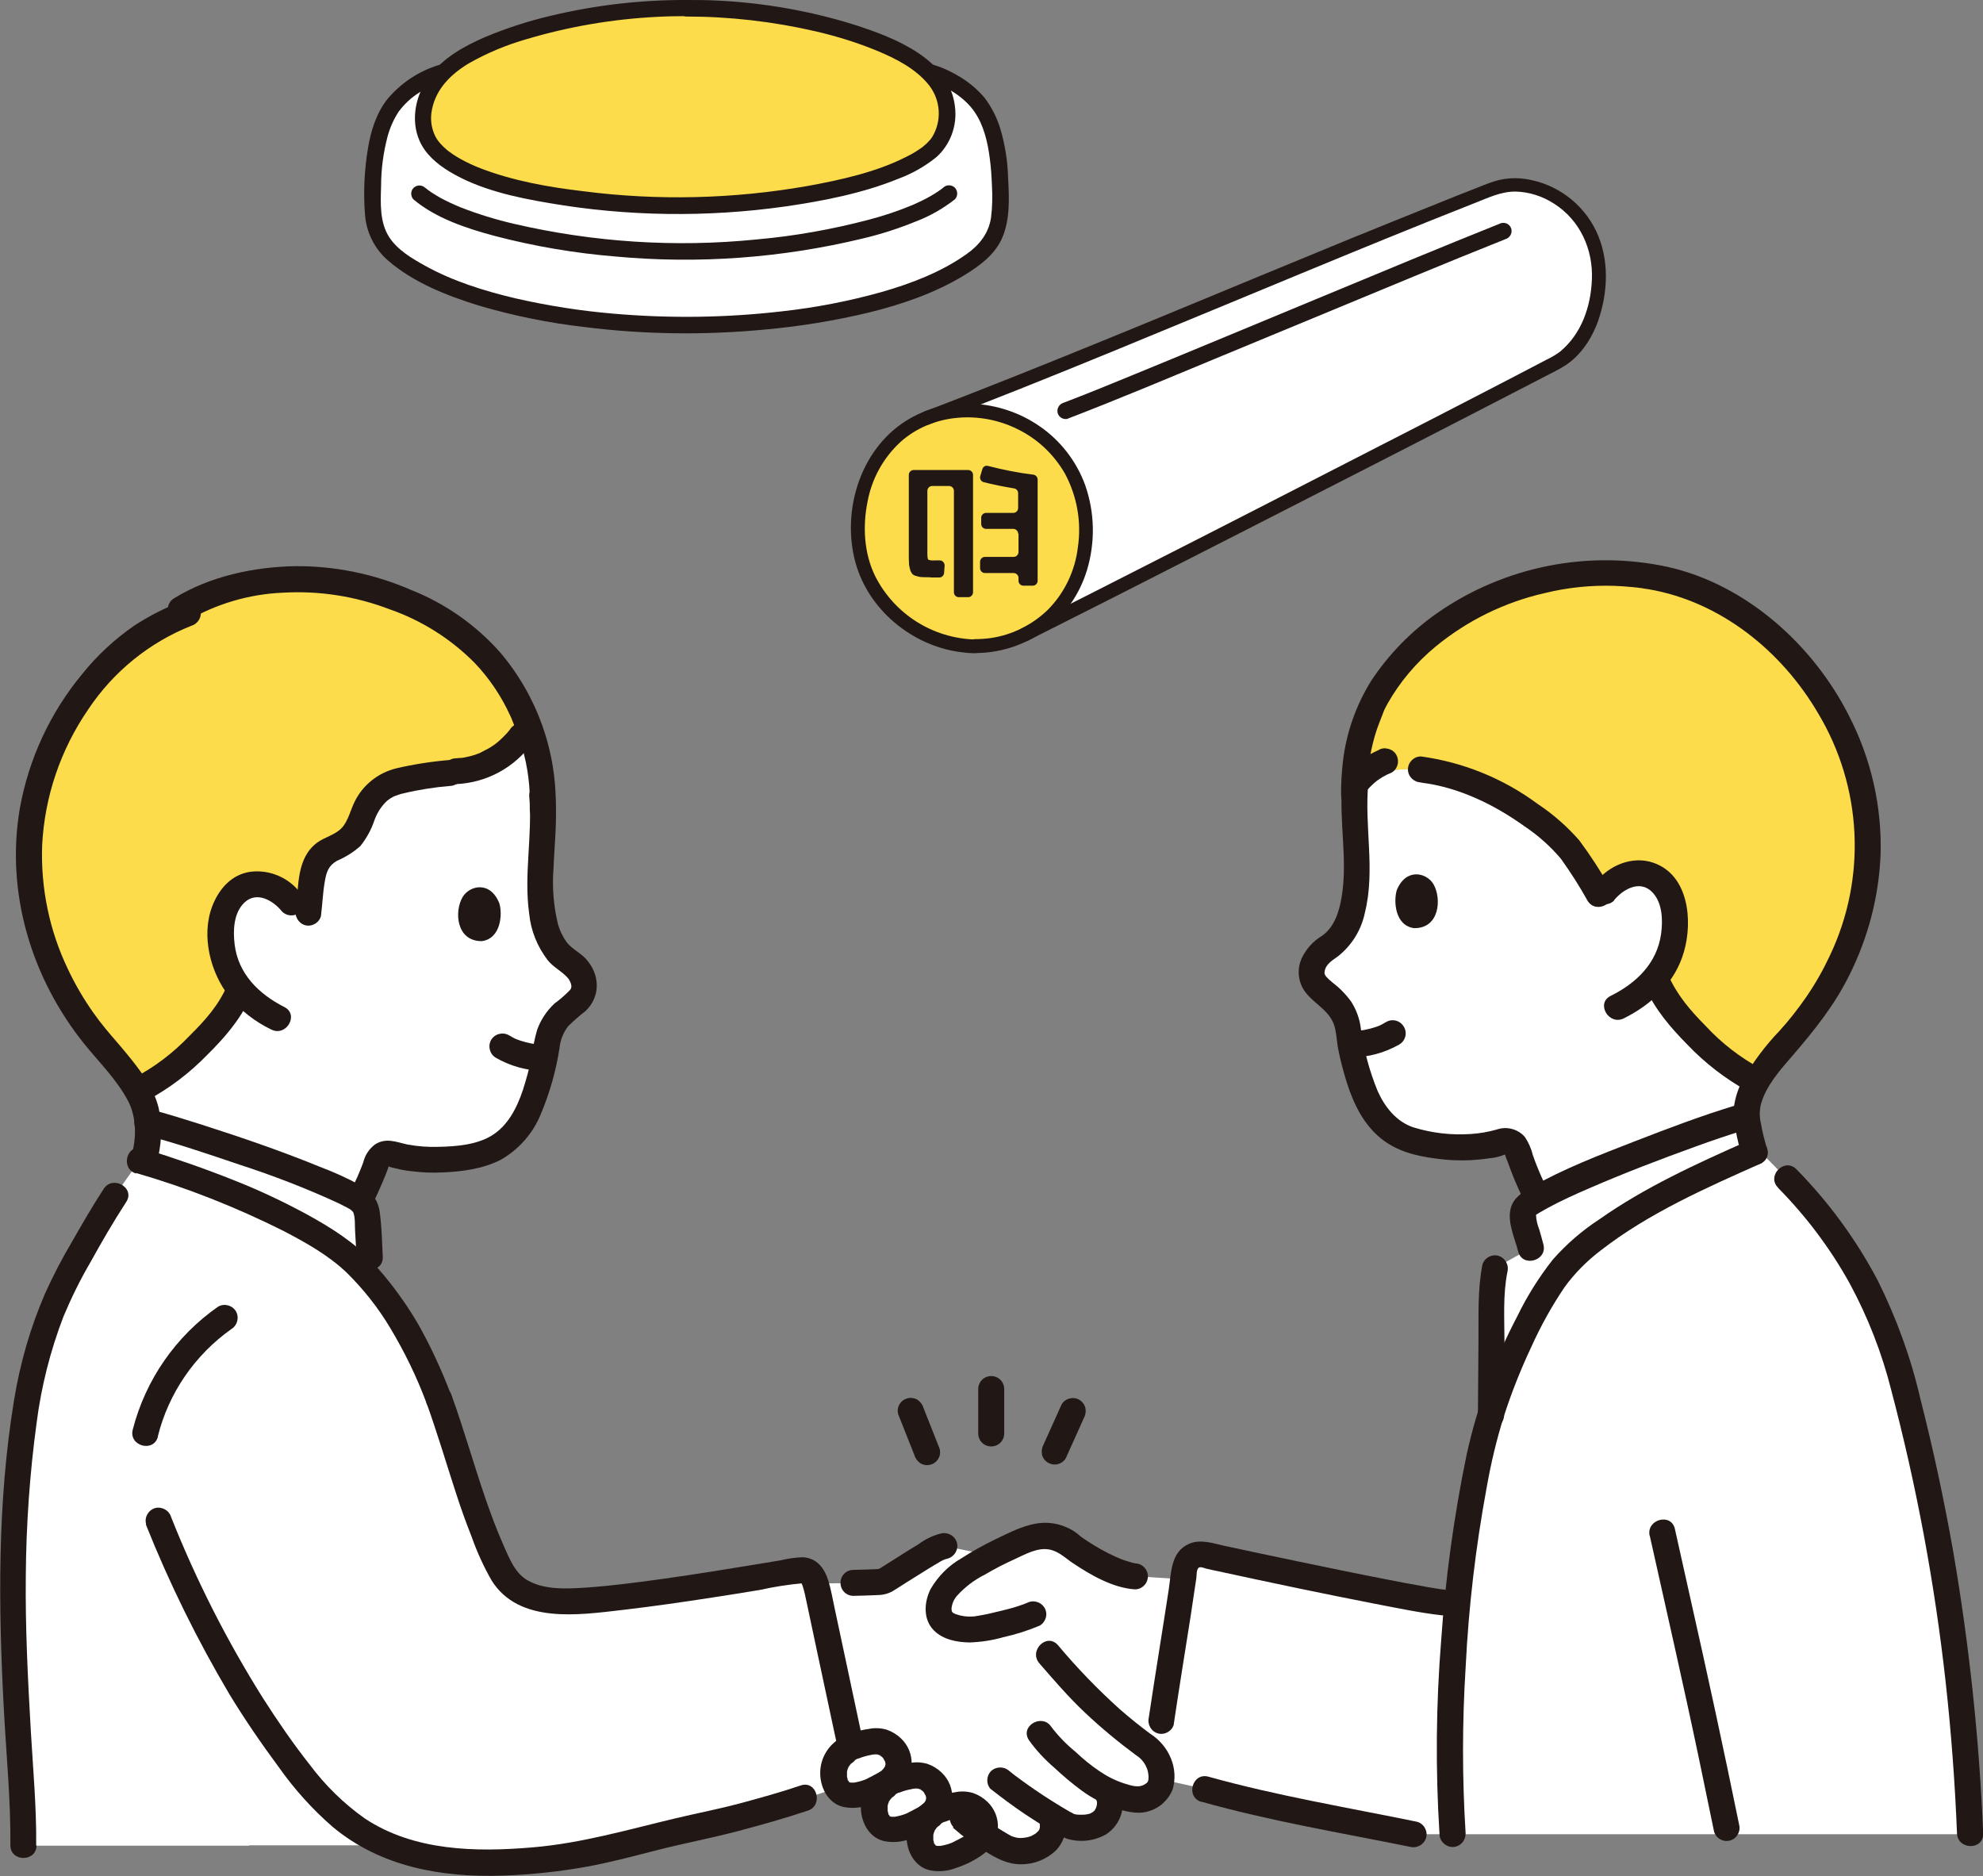 <?xml version="1.0" encoding="UTF-8"?>
<svg id="_レイヤー_2" data-name="レイヤー 2" xmlns="http://www.w3.org/2000/svg" viewBox="0 0 106.83 101.06">
  <rect x="0" y="0" width="106.83" height="101.06" fill="#808080" stroke="none"/>
  <defs>
    <style>
      .cls-1 {
        fill: #fcdc4a;
      }

      .cls-2 {
        fill: #fff;
      }

      .cls-3 {
        fill: #211715;
      }
    </style>
  </defs>
  <g id="_制作レイヤー" data-name="制作レイヤー">
    <g>
      <g>
        <path class="cls-2" d="m7.73,62.53s-.01.03-.02.05c2.48.75,4.9,1.68,7.24,2.79,1.51.76,3.44,1.82,4.53,3.01.17.18.33.36.48.54-.03-.67-.05-1.2-.05-1.2-.04-.83-.09-1.62-.14-2.19-.02-.19-.06-.38-.12-.55-.08-.14-.19-.26-.33-.35-1.82-1.16-8.93-3.53-11.38-4.17.03.7-.05,1.4-.21,2.07Z"/>
        <path class="cls-2" d="m50.12,97.76s.03-.02.05-.03c.5-.28,1.06-.46,1.63-.52.67-.02,1.23.5,1.26,1.17,0,.04,0,.08,0,.12-.01.12-.05.23-.1.33.35.23.7.44,1.06.65.43.24.94.31,1.43.2.43-.08.82-.31,1.08-.66.22-.34.26-.76.11-1.14l-.04-.11c.25.16.53.32.83.5.34.2,1.61.41,2.16-.4.16-.23.35-.83.11-1.23,0,0-.05-.08-.13-.21.55.28,1.15.46,1.76.51.42-.01.81-.21,1.07-.54.28-.41.2-1.14-.07-1.67.1-.85.22-2.01.22-2.01.33-2.22.86-5.4,1.18-7.64l-2.58-.17c-.98-.05-2.92-1.19-3.52-1.72-.28-.22-.62-.37-.98-.42-.57-.07-1.16.04-1.67.31-.62.27-1.08.49-1.54.73l-2.57-.53c-.15.02-.29.07-.42.15-.6.31-2.69,1.66-2.78,1.72-.11.05-.23.08-.35.08-1.13.05-2.27.07-3.4.07.03.1.06.22.1.34l1.68,7.87.14.66c.41-.19.85-.31,1.3-.35.67-.02,1.23.5,1.26,1.17,0,.04,0,.08,0,.12-.07.42-.33.78-.71.97v.1c.5-.28,1.06-.46,1.63-.52.67-.02,1.23.5,1.26,1.17,0,.04,0,.08,0,.12-.07.42-.33.78-.71.97"/>
        <path class="cls-2" d="m80.32,75.32l.04-4.73c-.02-.76.04-1.52.17-2.27l1.93-1.08c-.12-.48-.25-.85-.37-1.43-.05-.18-.06-.37-.02-.55.04-.15.14-.28.26-.38,1.88-1.28,8.87-3.9,11.42-4.67l.35-.11c.09.67.23,1.33.42,1.97-4.61,2.05-7.77,3.73-9.89,5.76-1.47,1.41-3.3,5.21-4.31,8.38v-.9Z"/>
        <path class="cls-2" d="m89.75,61.59c1.61-.6,3.09-1.11,4-1.39l.35-.1c0-.06,0-.13,0-.19.04-.59.24-1.17.56-1.67-2.06-.98-4.66-3.64-5.4-5.38,0,0-.03-.06-.07-.16.73-.91,1.11-2.05,1.05-3.22-.01-.81-.37-1.77-1.04-2.19-.48-.28-1.06-.33-1.59-.14-.64.21-1.01.63-1.38,1.16-.96-1.49-1.22-2.2-2.21-3.17-1.76-1.59-4.43-3.35-7.46-3.69-1.36-.12-2.72.19-3.6.82,0,.14,0,.29,0,.44-.05.86-.02,1.72.08,2.58.07,1.95.18,4.66-1.54,5.75-.35.2-.62.51-.77.89-.36,1,.5,1.38,1.06,1.9.35.34.61.76.76,1.22.12.94.32,1.87.58,2.78.17.64.43,1.26.76,1.84.47.84,1.25,1.47,2.18,1.75,1.51.44,3.54.5,4.83.06.31-.1.65.04.79.33.26.78.56,1.54.91,2.29l.22.46c1.47-.83,4.36-2.02,6.93-2.98Z"/>
        <path class="cls-2" d="m105.24,92.5c.26,2.2.48,4.32.68,6.31h-29.75c-2.7-.55-7.94-1.5-11.24-2.43l-2.91-.65.54-3c.36-2.43.96-6.02,1.27-8.25.07-.47.5-.79.97-.72.03,0,.05,0,.08.02,2.24.51,10.87,2.33,12.82,2.56l.68.21.12.04c.26-2.74.67-5.46,1.23-8.14.68-3.33,3.07-8.83,4.91-10.59,2.16-2.07,5.4-3.77,10.14-5.87l1.5,1.52c1.33,1.38,2.51,2.9,3.51,4.53,1.21,2.06,2.1,4.28,2.64,6.61,1.19,5.63,2.13,12.01,2.82,17.88Z"/>
        <path class="cls-2" d="m20.95,38.23c-1.93.44-3.77,1.23-5.42,2.33-8.51,5.56-9.59,16.21-9.06,16.88.77.96,1.45,2,1.47,3,2.46.64,9.57,3.01,11.38,4.17.03.02.06.04.09.07l.05-.17s.02-.06.02-.06c.32-.64.6-1.3.84-1.98.15-.29.49-.43.79-.32,1.28.45,3.31.42,4.83-.01.93-.27,1.71-.89,2.19-1.73.34-.58.6-1.19.78-1.83.27-.91.48-1.84.61-2.78.16-.46.42-.88.77-1.21.56-.52,1.43-.89,1.08-1.89-.15-.37-.42-.69-.76-.89-1.71-1.1-1.57-3.81-1.48-5.76.11-.86.14-1.72.1-2.58.06-1.62-.25-3.24-.92-4.72,0,0-3.03-1.46-7.37-.51Z"/>
        <path class="cls-2" d="m45.46,94.35c-.88.59-.77,2.46.51,2.33.61-.08,1.2-.29,1.72-.62.37-.19.64-.55.71-.97.04-.67-.47-1.24-1.14-1.28-.04,0-.08,0-.12,0-.58.06-1.13.23-1.63.52-.02,0-.03.02-.05.03Z"/>
        <path class="cls-2" d="m47.65,96.19c-.88.59-.77,2.46.51,2.33.61-.08,1.2-.29,1.72-.62.37-.19.64-.55.71-.97.04-.67-.47-1.24-1.14-1.28-.04,0-.08,0-.12,0-.58.06-1.13.23-1.63.52-.02,0-.03.02-.05.03Z"/>
        <path class="cls-2" d="m50.12,97.76c-.88.59-.77,2.46.51,2.33.61-.08,1.2-.29,1.72-.62.37-.19.64-.55.71-.97.04-.67-.47-1.24-1.14-1.28-.04,0-.08,0-.12,0-.58.06-1.13.23-1.63.52-.02,0-.03.02-.05.03Z"/>
        <path class="cls-2" d="m13.42,99.43H1.25c.03-3.04-.84-11.3-.47-17.03.35-6.34.89-9.17,2.24-12.34.53-1.26,2.32-4.35,3.17-5.66l1.33-1.89c2.38.73,5.34,1.79,7.44,2.85.2.1.4.21.61.31,1.39.72,2.97,1.66,3.91,2.69,2.02,2.22,3,4.05,4.16,6.97,1.26,3.49,1.74,5.95,3.26,9.1.66,1.35,1.82,1.75,3.46,1.8,2.14.05,7.89-.84,12.55-1.65.75-.13.92.23,1.12,1.03l1.68,7.87.52,2.45-2.89.97c-1.31.44-3.99,1.19-4.75,1.34-4.59.92-6.32,1.86-11,2.11-2.31.12-4.69-.02-6.83-.94h-7.34Z"/>
        <path class="cls-1" d="m21.73,32.36c-2.01-.88-4.2-1.27-6.39-1.15-1.23.06-3.74.45-5.61,1.62l.38.2c-1.75.68-3.43,1.57-5.37,4.01-1.7,2.18-2.77,4.78-3.1,7.52-.54,5.13,1.71,9.03,3.3,11.06.7.89,1.82,2.02,2.47,3.18l.14-.09c2.04-1.02,4.56-3.56,5.3-5.25,0,0,.03-.06.07-.16-.73-.91-1.09-2.06-1.02-3.22.02-.81.39-1.76,1.07-2.18.48-.28,1.07-.32,1.59-.12.46.16.86.46,1.14.86,0,0,.47.41.89.78.07-.59.14-1.4.21-1.87.07-.49.15-1.01.5-1.37.41-.43,1.11-.57,1.55-.97.41-.38.54-.93.77-1.42.31-.65.59-1.11,1.28-1.45s2.47-.57,3.35-.65l2.04-.27c.04-.8.54-1.51,1.29-1.81l.97-.29c-.07-.17-.14-.35-.21-.54-1.1-2.76-3.26-4.97-6-6.13-.2-.09-.4-.17-.59-.25Z"/>
        <path class="cls-1" d="m80.22,32.24c-4.21,1.86-6,5.06-6.3,5.77-.62,1.34-.95,2.79-.97,4.27.87-.63,2.24-.94,3.6-.82,3.03.35,5.7,2.1,7.46,3.69.99.96,1.25,1.68,2.21,3.17.37-.53.74-.95,1.38-1.16.52-.19,1.11-.14,1.59.14.67.42,1.03,1.38,1.04,2.19.06,1.17-.32,2.31-1.05,3.22.04.1.07.16.07.16.74,1.73,3.34,4.39,5.4,5.38.67-1.15,1.79-2.26,2.49-3.13,1.61-2.01,3.9-5.88,3.41-11.02-.3-2.75-1.35-5.36-3.03-7.55-3.84-4.91-7.84-5.53-10.29-5.67-2.35-.1-4.69.34-6.85,1.29-.06.03-.12.05-.17.08Z"/>
        <path class="cls-3" d="m81.02,76.22c.01-1.3.02-2.6.03-3.9,0-1.26-.09-2.58.16-3.81.09-.37-.12-.75-.49-.86-.37-.1-.76.12-.86.49-.26,1.33-.2,2.7-.21,4.04s-.02,2.69-.03,4.04c0,.9,1.4.91,1.41,0h0Z"/>
        <path class="cls-3" d="m16.19,48.11c-.63-.83-1.65-1.27-2.68-1.15-1.04.14-1.72.93-2.08,1.87-.6,1.59-.1,3.57.93,4.87.61.74,1.38,1.34,2.25,1.76.81.41,1.52-.8.71-1.21-1.38-.7-2.49-1.79-2.68-3.38-.09-.74-.06-1.69.53-2.25.67-.64,1.57-.09,2.03.49.28.27.72.27.99,0,.27-.28.27-.72,0-.99Z"/>
        <path class="cls-3" d="m26.9,48.66c.18.58.09,1.91-.95,2.04-1.38,0-1.48-1.61-1.03-2.37.37-.63,1.49-.9,1.98.33Z"/>
        <path class="cls-3" d="m20.09,64.82c.25-.51.48-1.03.69-1.55.06-.15.11-.3.17-.45.02-.04.03-.08.04-.12.02-.1-.04.14-.05.11.02.07.29.11.37.13.27.07.55.12.83.15.55.07,1.11.1,1.67.07,1.07-.04,2.22-.19,3.18-.69.96-.55,1.72-1.41,2.14-2.44.48-1.14.82-2.33,1.01-3.55.04-.44.2-.85.47-1.2.3-.29.61-.57.94-.82.83-.8.77-1.99,0-2.82-.31-.33-.74-.52-1.02-.88-.21-.29-.37-.62-.47-.97-.24-.99-.32-2.01-.24-3.02.05-1.31.21-2.59.09-3.91-.01-.38-.32-.69-.7-.7-.39,0-.7.32-.7.7.19,2.13-.3,4.24,0,6.37.09.91.44,1.77,1,2.5.29.36.7.56,1.01.88.14.13.23.3.26.48.01.09-.01.18-.08.25-.26.27-.54.51-.84.73-.41.39-.73.87-.92,1.4-.14.47-.23.96-.29,1.45-.13.61-.29,1.21-.48,1.8-.32.95-.8,1.92-1.69,2.46-.81.49-1.89.58-2.82.6-.57.02-1.13-.02-1.69-.12-.61-.13-1.15-.39-1.75-.02-.33.24-.56.59-.65.98-.19.51-.41,1.01-.66,1.5-.19.34-.08.76.25.96.34.19.76.08.96-.25h0Z"/>
        <path class="cls-3" d="m9.92,32.35c-.95.35-1.85.81-2.7,1.36-1.05.73-2,1.61-2.8,2.61-1.72,2.08-2.87,4.56-3.35,7.22-.78,4.53.62,9.17,3.49,12.72.8.99,1.74,1.91,2.34,3.05.47.9.46,2.07.16,3.02-.26.87,1.09,1.24,1.36.37.29-.97.34-2,.13-3-.27-1.13-1.04-2.1-1.76-2.98-.36-.44-.75-.87-1.11-1.31-.26-.32-.4-.5-.67-.88-.52-.74-.98-1.53-1.36-2.34-.99-2.07-1.46-4.35-1.38-6.64.13-2.63.99-5.16,2.48-7.33,1.35-2.03,3.29-3.61,5.56-4.51.37-.11.58-.49.49-.86-.1-.37-.49-.59-.86-.49Z"/>
        <path class="cls-3" d="m29.94,43.55c.06-3.08-1.01-6.07-3-8.41-1.32-1.49-2.97-2.64-4.82-3.37-1.96-.85-4.09-1.29-6.23-1.27-2.23.04-4.6.55-6.51,1.73-.77.47-.06,1.69.71,1.21,1.56-.91,3.32-1.43,5.12-1.51,1.98-.12,3.95.19,5.8.9,1.72.6,3.28,1.59,4.56,2.88.8.84,1.45,1.81,1.93,2.87.02.04.04.09.06.13.01.03.07.17.02.05-.05-.11.03.08.05.13.18.45.36.91.5,1.38.31,1.06.45,2.17.41,3.28-.02.91,1.39.91,1.41,0h0Z"/>
        <path class="cls-3" d="m12.24,53.09c-.48,1.09-1.2,1.89-2.05,2.73-.87.91-1.88,1.68-3,2.26-.34.2-.45.63-.25.96s.63.45.96.25c1.22-.65,2.32-1.49,3.28-2.48.88-.87,1.76-1.87,2.27-3.02.18-.34.07-.76-.25-.96-.34-.19-.76-.08-.96.25h0Z"/>
        <path class="cls-3" d="m29.27,56.29c-.18-.01-.36-.03-.54-.05l.19.02c-.41-.05-.81-.16-1.19-.31l.17.07c-.17-.07-.33-.16-.48-.25-.34-.19-.76-.08-.96.25-.19.34-.08.76.25.96.78.45,1.67.7,2.57.71.39,0,.7-.32.7-.7,0-.38-.32-.69-.7-.7h0Z"/>
        <path class="cls-3" d="m7.33,63.19c2.73.79,5.38,1.84,7.92,3.11,1.21.63,2.45,1.32,3.44,2.27.9.89,1.69,1.89,2.34,2.98.76,1.27,1.41,2.6,1.93,3.99.11.37.49.58.86.49.37-.11.59-.49.49-.86-.5-1.33-1.1-2.63-1.8-3.87-.7-1.19-1.52-2.3-2.46-3.32-.97-1.07-2.23-1.85-3.48-2.54-1.27-.69-2.58-1.31-3.92-1.84-1.62-.65-3.28-1.22-4.95-1.74-.87-.27-1.24,1.09-.37,1.36h0Z"/>
        <path class="cls-3" d="m1.95,99.43c.02-2.06-.17-4.13-.29-6.19-.16-2.78-.3-5.56-.27-8.34.02-2.75.21-5.5.58-8.23.25-1.97.74-3.9,1.45-5.75.42-1,.9-1.98,1.45-2.92.61-1.1,1.24-2.19,1.93-3.25.5-.76-.72-1.46-1.21-.71-.61.93-1.16,1.89-1.71,2.85-.54.91-1.03,1.85-1.46,2.81-.79,1.83-1.34,3.75-1.66,5.71-.91,5.53-.85,11.15-.55,16.72.13,2.42.37,4.86.35,7.28,0,.9,1.4.91,1.41,0h0Z"/>
        <path class="cls-3" d="m24.24,40.94c-.97.08-1.94.23-2.89.45-.98.24-1.81.9-2.25,1.81-.22.44-.34,1.02-.68,1.39-.34.38-.92.5-1.33.8-1.13.84-.99,2.35-1.15,3.59-.09.37.13.75.49.86.37.1.76-.12.86-.49.08-.63.1-1.26.21-1.88.09-.51.2-.84.66-1.1.46-.2.88-.46,1.25-.79.33-.41.59-.88.76-1.39.14-.39.36-.74.66-1.03.14-.12.3-.22.47-.29-.12.05.15-.05.18-.06.08-.03.16-.05.25-.07.83-.2,1.67-.33,2.51-.4.38-.01.69-.32.7-.7,0-.39-.32-.7-.7-.7h0Z"/>
        <path class="cls-3" d="m7.73,61.12c1.75.46,3.46,1.04,5.17,1.62,1.82.59,3.61,1.28,5.34,2.08.16.08.31.16.47.24.07.04.14.07.2.12.04.03.14.16.1.08.14.29.1.74.12,1.06.03.46.05.92.08,1.39.04.9,1.45.91,1.41,0-.04-.79-.05-1.6-.16-2.39-.07-.62-.44-1.16-.99-1.44-.75-.41-1.53-.76-2.33-1.06-2.06-.84-4.17-1.56-6.29-2.24-.91-.29-1.82-.57-2.74-.82-.88-.23-1.25,1.13-.37,1.36h0Z"/>
        <path class="cls-3" d="m93.56,59.53c-1.87.56-3.7,1.26-5.51,1.96-1.88.73-3.81,1.47-5.57,2.47-.49.28-.96.58-1.1,1.16-.18.73.23,1.6.41,2.3.22.88,1.58.5,1.36-.37-.07-.28-.15-.56-.23-.83-.1-.25-.16-.51-.17-.77,0-.04-.07.07.01-.01.05-.04.11-.08.17-.11.14-.08.28-.16.42-.24.75-.41,1.53-.76,2.32-1.1,1.87-.81,3.78-1.54,5.69-2.23.85-.31,1.71-.6,2.58-.87.86-.26.5-1.62-.37-1.36h0Z"/>
        <path class="cls-3" d="m22.96,75.53c.59,1.63,1.08,3.3,1.62,4.95.25.78.53,1.55.83,2.31.29.82.65,1.61,1.08,2.36,1.48,2.34,4.69,1.85,7.04,1.58,1.62-.19,3.23-.42,4.84-.67.86-.13,1.72-.27,2.57-.41.76-.17,1.53-.29,2.31-.36-.02,0-.19-.05-.05,0-.11-.04,0,.02-.02,0-.05-.09.06.13.05.11-.03-.08.03.09.03.1.04.12.07.25.1.37.04.19.08.37.12.56l.52,2.45,1.03,4.82c.19.88,1.54.51,1.36-.37l-.86-4.04-.58-2.72c-.1-.47-.18-.94-.32-1.4-.21-.68-.61-1.24-1.38-1.28-.4.01-.79.07-1.17.16-.42.07-.84.14-1.26.21-1.69.28-3.38.55-5.08.79-1.36.19-2.73.37-4.1.47-1.06.07-2.3.15-3.24-.4-.66-.39-.95-1.15-1.26-1.84-.37-.84-.69-1.69-.99-2.56-.63-1.84-1.16-3.72-1.82-5.55-.11-.37-.49-.58-.86-.49-.37.11-.59.49-.49.86h0Z"/>
        <path class="cls-3" d="m7.86,82.13c1.26,3.16,2.77,6.22,4.5,9.14.82,1.35,1.72,2.66,2.66,3.93.84,1.19,1.82,2.28,2.92,3.23,2.58,2.14,5.85,2.72,9.12,2.61,1.56-.05,3.12-.22,4.66-.5,1.28-.24,2.53-.58,3.79-.9,1.39-.35,2.8-.62,4.18-.98,1.29-.34,2.57-.7,3.83-1.12.85-.28.49-1.64-.37-1.36-1.1.37-2.21.68-3.33.98-1.13.3-2.27.52-3.41.79-2.57.61-5.09,1.35-7.73,1.57-3.06.26-6.38.2-9.03-1.56-1.13-.8-2.13-1.78-2.96-2.89-.9-1.14-1.73-2.35-2.51-3.57-1.95-3.1-3.61-6.37-4.96-9.77-.11-.37-.49-.58-.86-.49-.37.11-.59.49-.49.86h0Z"/>
        <path class="cls-3" d="m63.23,92.91c.29-1.96.61-3.92.92-5.89.07-.47.14-.94.21-1.41.03-.2.06-.39.09-.59.02-.14,0-.46.12-.56.09-.08.3.01.4.04.21.05.43.1.64.14,2.8.61,5.61,1.2,8.43,1.75,1.21.23,2.42.49,3.65.63.39,0,.7-.32.7-.7,0-.38-.32-.69-.7-.7-.03,0-.06,0-.09-.01-.1-.02-.21-.03-.31-.05-.25-.04-.5-.08-.74-.13-.64-.11-1.28-.23-1.92-.36-1.55-.3-3.09-.62-4.63-.94-1.35-.28-2.71-.57-4.06-.86-.62-.14-1.28-.37-1.89-.1-.99.44-.95,1.57-1.09,2.48-.35,2.29-.73,4.58-1.07,6.87-.09.37.12.75.49.86.37.1.76-.12.86-.49h0Z"/>
        <path class="cls-3" d="m64.73,97.06c3.69,1.04,7.49,1.67,11.24,2.43.37.09.75-.12.86-.49.1-.37-.12-.76-.49-.86-3.75-.77-7.55-1.4-11.24-2.43-.87-.24-1.25,1.11-.37,1.36Z"/>
        <path class="cls-3" d="m45.97,85.97c.42-.01.84-.02,1.26-.04.29,0,.58-.06.84-.2.27-.16.53-.34.79-.5.4-.25.8-.5,1.2-.75.17-.11.35-.21.52-.31.15-.1.31-.17.48-.21.37-.11.59-.49.49-.86-.11-.37-.49-.58-.86-.49-.44.11-.85.31-1.21.58-.4.24-.8.49-1.19.74-.29.18-.58.37-.87.55-.01,0-.08.04-.09.06,0,0-.08.04.03-.01.09-.04-.09,0-.12,0-.42.02-.84.03-1.26.04-.39,0-.7.31-.7.7s.31.7.7.7h0Z"/>
        <path class="cls-3" d="m61.16,84.21c-.08,0-.16-.02-.24-.05-.14-.04-.28-.08-.41-.13-.28-.1-.55-.23-.81-.36-.52-.26-1.02-.57-1.5-.91-.1-.08.11.09-.03-.03-.04-.04-.09-.07-.13-.11-.19-.15-.4-.27-.62-.36-.41-.17-.85-.25-1.29-.22-.88.06-1.7.5-2.48.87-.64.31-1.26.65-1.86,1.04-.69.39-1.26.97-1.66,1.66-.35.7-.41,1.64.19,2.23.49.49,1.24.63,1.91.64.61-.02,1.22-.11,1.81-.28.68-.15,1.34-.36,1.98-.63.33-.2.45-.63.25-.96-.2-.33-.63-.44-.96-.25.11-.05-.12.04-.16.06-.11.04-.21.07-.32.11-.27.09-.55.16-.83.23-.25.06-.51.12-.76.18-.12.02-.24.05-.35.07-.06,0-.11.02-.17.03-.01,0-.24.03-.11.02-.39.06-.79.02-1.16-.12-.15-.07-.18-.1-.19-.27.02-.27.13-.52.31-.72.42-.46.92-.84,1.48-1.12.52-.31,1.05-.58,1.6-.83.57-.26,1.22-.64,1.86-.53.52.09.86.45,1.28.73.97.65,2.16,1.34,3.35,1.42.39,0,.7-.32.7-.7,0-.39-.32-.7-.7-.7h0Z"/>
        <path class="cls-3" d="m55.99,89.6c.79.91,1.58,1.83,2.46,2.66.87.82,1.8,1.59,2.76,2.3.44.27.7.77.66,1.28,0,.1-.05.2-.15.25-.35.26-.78.1-1.17-.02-.46-.15-.9-.37-1.31-.65-.46-.31-.89-.66-1.29-1.04-.49-.4-.93-.85-1.31-1.35-.49-.75-1.71-.05-1.21.71.39.55.85,1.04,1.36,1.48.48.45.98.87,1.51,1.26.51.37,1.07.66,1.66.88.58.21,1.33.41,1.93.21.59-.17,1.07-.62,1.29-1.19.15-.54.12-1.11-.09-1.63-.22-.56-.62-1.03-1.12-1.35-.57-.42-1.11-.86-1.64-1.32-1.19-1.07-2.31-2.23-3.34-3.46-.6-.68-1.59.31-.99.99h0Z"/>
        <path class="cls-3" d="m53.38,96.38c.61.48,1.23.94,1.87,1.37.38.25.77.5,1.16.74.33.23.69.42,1.06.56.71.22,1.49.13,2.13-.24.83-.55,1.13-1.63.69-2.52-.2-.34-.63-.45-.96-.25-.34.2-.45.63-.25.96h0c-.03-.06.03.12.02.04,0,0-.01.23,0,.14-.01.08-.03.15-.06.23.04-.1-.03.06-.04.07-.03.06-.08.1-.13.14,0,0-.19.1-.08.05-.06.03-.13.05-.19.06-.03,0-.22.04-.08.02-.07,0-.13.01-.2.01s-.13,0-.19,0c-.02,0-.19-.02-.09,0s-.08-.02-.1-.02c-.05-.01-.1-.03-.14-.04-.13-.03.02.01.02.01,0-.03-.15-.09-.19-.11-.63-.37-1.26-.76-1.87-1.18-.25-.17-.5-.35-.75-.53-.21-.15-.5-.37-.63-.48-.28-.26-.71-.26-.99,0-.27.28-.27.72,0,.99h0Z"/>
        <path class="cls-3" d="m51.33,98.45c.54.48,1.12.91,1.74,1.28.61.38,1.21.71,1.96.7.69,0,1.35-.27,1.85-.74.51-.53.68-1.3.44-2-.11-.37-.49-.59-.86-.49-.37.11-.59.49-.49.86.02.05.03.1.04.15,0,.03.02.17.01.04,0,.05,0,.09,0,.14,0,.12.01,0,0,.06,0,.02-.05.16-.01.07-.02.05-.05.09-.08.13.04-.05-.16.15-.13.12.05-.04-.09.06-.1.06s-.17.09-.1.06c.05-.02-.07.02-.08.03-.06.02-.11.04-.17.05-.18.04-.37.06-.56.03-.1-.02-.19-.05-.28-.08.06.03-.03-.01-.04-.02-.06-.03-.12-.07-.18-.1-.24-.14-.47-.28-.7-.43-.44-.27-.85-.58-1.23-.93-.28-.27-.72-.27-.99,0-.27.28-.27.72,0,.99h0Z"/>
        <path class="cls-3" d="m45.11,93.74c-.61.43-.96,1.14-.92,1.89.04.76.46,1.52,1.24,1.71.49.1.99.05,1.45-.13.54-.18,1.06-.44,1.51-.79.41-.33.67-.81.72-1.34.03-.54-.18-1.06-.57-1.43-.22-.21-.48-.37-.77-.47-.31-.09-.65-.11-.97-.04-.6.08-1.18.28-1.69.6-.34.2-.45.63-.25.96.2.34.63.45.96.25h0c.09-.05.18-.1.27-.15.05-.03.09-.05.14-.07-.17.05,0,0,.03,0,.2-.08.4-.14.61-.18.05-.01.1-.02.15-.03.01,0,.18-.02.06-.01s.05,0,.06,0c.04,0,.08,0,.12,0,.15,0-.17-.04-.03,0,.04,0,.08.02.12.03h.04c.07.04.05.03-.06-.01.02.02.08.04.11.06.03.03.07.05.1.07l-.08-.06s.04.04.06.05c.03.03.06.06.08.09.1.1-.08-.14-.01-.01.03.06.06.12.1.18l-.04-.09s.02.05.03.08.01.05.02.08c.01.07.01.05,0-.07,0,.07,0,.14,0,.21,0-.19.02-.12,0-.05-.01.03-.02.07-.03.11l.04-.1s-.02.05-.03.07c-.02.04-.04.07-.06.1-.05.1.02-.03.04-.04-.04.02-.08.1-.12.13,0,0-.09.09-.1.09l.07-.05s-.05.04-.08.05c-.07.05-.15.09-.22.13-.09.05-.19.1-.28.15-.05.02-.1.05-.14.07-.03.02-.24.12-.07.04-.17.08-.36.14-.55.18-.05.01-.1.02-.15.03.19,0,.02,0-.02,0-.06,0-.13,0-.19,0-.12,0,.19.04.07.01-.03,0-.05-.01-.08-.02-.02,0-.07-.01-.08-.03s.18.09.1.04c-.04-.03-.09-.06-.13-.08.17.09.12.1.07.05-.02-.02-.05-.05-.07-.07-.04-.04-.01-.08.06.08-.01-.02-.03-.04-.04-.06-.01-.02-.02-.04-.04-.07-.04-.06-.02-.13.03.07-.03-.1-.06-.21-.08-.31.06.21.02.15.01.08,0-.04,0-.07,0-.11,0-.06,0-.11,0-.17,0-.12-.04.19-.01.07,0-.04.01-.07.02-.11.01-.06.03-.11.05-.16,0-.03.02-.05.03-.08-.05.21-.05.11-.01.04.03-.05.06-.1.09-.14.04-.07.08-.04-.04.05.03-.03.05-.05.07-.08.02-.02.04-.04.06-.06.08-.08-.17.12-.03.03.34-.2.45-.63.25-.96-.2-.34-.63-.45-.96-.25h0Z"/>
        <path class="cls-3" d="m47.3,95.58c-.61.43-.96,1.14-.92,1.89.04.76.46,1.52,1.24,1.71.49.1.99.05,1.45-.13.54-.18,1.06-.44,1.51-.79.41-.33.67-.81.72-1.34.03-.54-.18-1.06-.57-1.43-.22-.21-.48-.37-.77-.47-.31-.09-.65-.11-.97-.04-.6.08-1.18.28-1.69.6-.34.2-.45.63-.25.96.2.34.63.45.96.25h0c.09-.05.18-.1.27-.15.05-.03.09-.05.14-.07-.17.05,0,0,.03,0,.2-.08.4-.14.61-.18.05-.01.1-.02.15-.03.01,0,.18-.02.06-.01s.05,0,.06,0c.04,0,.08,0,.12,0,.15,0-.17-.04-.03,0,.04,0,.08.02.12.03h.04c.07.04.05.03-.06-.01.02.02.08.04.11.06.03.03.07.05.1.07l-.08-.06s.04.04.06.05c.03.03.06.06.08.09.1.1-.08-.14-.01-.01.03.06.06.12.1.18l-.04-.09s.02.05.03.08.01.05.02.08c.01.07.01.05,0-.07,0,.07,0,.14,0,.21,0-.19.02-.12,0-.05-.01.03-.02.07-.03.11l.04-.1s-.02.05-.03.07c-.02.04-.04.07-.06.1-.05.1.02-.03.04-.04-.04.02-.08.1-.12.13-.03.03-.06.06-.1.09l.07-.05s-.05.04-.08.05c-.07.05-.15.09-.22.13-.09.05-.19.1-.28.15-.05.02-.1.05-.14.07-.03.02-.24.12-.07.04-.17.08-.36.14-.55.18-.05.01-.1.02-.15.03.19,0,.02,0-.02,0-.06,0-.13,0-.19,0-.12,0,.19.04.07.01-.03,0-.05-.01-.08-.02-.02,0-.07-.01-.08-.03s.18.09.1.04c-.04-.03-.09-.06-.13-.08.17.09.12.1.07.05-.02-.02-.05-.05-.07-.07-.04-.04-.01-.08.06.08-.01-.02-.03-.04-.04-.06-.01-.02-.02-.05-.04-.07-.03-.06-.02-.13.03.07-.03-.1-.06-.21-.08-.31.06.21.02.15.01.08,0-.04,0-.07,0-.11,0-.06,0-.11,0-.17,0-.12-.04.19-.01.07,0-.04.01-.07.02-.11.01-.06.03-.11.05-.16,0-.03.02-.05.03-.08-.05.21-.05.11-.01.04.03-.05.06-.1.09-.14.05-.07.08-.04-.04.05.03-.03.05-.05.07-.08.02-.02.04-.04.06-.06.08-.08-.17.12-.03.03.34-.2.45-.63.25-.96-.2-.34-.63-.45-.96-.25h0Z"/>
        <path class="cls-3" d="m49.76,97.15c-.61.43-.96,1.14-.92,1.89.04.76.46,1.52,1.24,1.71.49.1.99.05,1.45-.13.54-.18,1.06-.44,1.51-.79.41-.33.67-.81.72-1.34.03-.54-.18-1.06-.57-1.43-.22-.21-.48-.37-.77-.47-.31-.09-.65-.11-.97-.04-.6.08-1.18.28-1.69.6-.34.2-.45.63-.25.96.2.34.63.45.96.25.09-.05.18-.1.27-.15.05-.03.09-.05.14-.07-.17.05,0,0,.03,0,.2-.08.4-.14.61-.18.05-.01.1-.02.15-.03.01,0,.18-.02.06-.01s.05,0,.06,0c.04,0,.08,0,.12,0,.15,0-.17-.04-.03,0,.04,0,.08.02.12.03h.04c.07.04.05.03-.06-.01.02.02.08.04.11.06.03.03.07.05.1.07l-.08-.06s.04.04.06.05c.03.03.06.06.08.09.1.1-.08-.14-.01-.01.03.06.06.12.1.18l-.04-.09s.02.05.03.08.01.05.02.08c.01.07.01.05,0-.07,0,.07,0,.14,0,.21,0-.19.02-.12,0-.05-.01.03-.02.07-.03.11l.04-.1s-.02.05-.03.07c-.02.04-.04.07-.06.1-.06.1.02-.03.04-.04-.04.02-.08.1-.12.13,0,0-.09.09-.1.09l.07-.05s-.05.04-.08.05c-.07.05-.15.09-.22.13-.09.05-.19.1-.28.15-.05.02-.1.05-.14.07-.03.02-.24.12-.07.04-.17.08-.36.14-.55.18-.05.01-.1.02-.15.03.19,0,.02,0-.02,0-.06,0-.13,0-.19,0-.12,0,.19.04.07.01-.03,0-.05-.01-.08-.02-.02,0-.07-.01-.08-.02s.18.09.1.04c-.04-.03-.09-.06-.13-.08.17.09.12.1.07.04-.02-.02-.05-.05-.07-.07-.04-.04-.01-.08.06.08-.01-.02-.03-.04-.04-.06-.01-.02-.02-.04-.04-.07-.03-.06-.02-.13.03.07-.03-.1-.06-.21-.08-.31.06.21.02.15.01.08,0-.04,0-.07,0-.11,0-.06,0-.11,0-.17,0-.12-.04.19-.01.07,0-.04.01-.07.02-.11.01-.06.03-.11.05-.16,0-.03.02-.05.03-.08-.05.21-.05.11-.01.04.03-.05.06-.1.09-.14.05-.07.08-.04-.04.05.03-.03.05-.05.07-.08.02-.02.04-.04.06-.06.08-.08-.17.12-.03.03.34-.2.45-.63.25-.96-.2-.34-.63-.45-.96-.25h0Z"/>
        <path class="cls-3" d="m52.7,74.83v2.39c0,.39.31.7.7.7s.7-.31.7-.7v-2.39c0-.39-.31-.7-.7-.7-.39,0-.7.31-.7.7h0Z"/>
        <path class="cls-3" d="m48.39,76.19l.88,2.22c.05.17.17.32.32.42.34.2.77.08.96-.25,0,0,0,0,0,0,.1-.16.12-.36.07-.54l-.88-2.22c-.05-.17-.17-.32-.32-.42-.16-.09-.36-.12-.54-.07-.18.05-.33.16-.42.32-.1.16-.12.36-.07.54h0Z"/>
        <path class="cls-3" d="m57.19,75.66l-.98,2.18c-.09.17-.11.36-.07.54.1.37.49.59.86.49,0,0,0,0,0,0,.18-.05.33-.16.42-.32l.98-2.18c.09-.17.11-.36.07-.54-.05-.18-.17-.33-.32-.42-.16-.1-.36-.12-.54-.07-.18.05-.33.16-.42.32h0Z"/>
        <path class="cls-3" d="m76.56,42.16c2.03.25,3.93,1.18,5.58,2.36.73.49,1.38,1.07,1.95,1.74.52.73,1.01,1.49,1.44,2.27.48.76,1.7.06,1.21-.71-.5-.88-1.06-1.74-1.66-2.55-.66-.75-1.41-1.41-2.24-1.96-1.85-1.37-4.01-2.25-6.29-2.56-.39,0-.7.32-.7.7,0,.38.32.69.7.7Z"/>
        <path class="cls-3" d="m86.95,48.5c.48-.59,1.38-1.11,2.04-.46.57.56.6,1.51.5,2.26-.22,1.59-1.33,2.66-2.72,3.35-.81.4-.1,1.61.71,1.21,1.51-.75,2.77-1.94,3.24-3.59.48-1.66.26-4.13-1.64-4.79-1.14-.4-2.39.14-3.11,1.04-.26.28-.26.72,0,.99.28.27.72.27.99,0h0Z"/>
        <path class="cls-3" d="m75.25,47.95c-.18.58-.11,1.91.93,2.05,1.38.02,1.49-1.59,1.05-2.36-.36-.63-1.48-.91-1.98.31Z"/>
        <path class="cls-3" d="m83.21,63.76c-.24-.51-.46-1.03-.64-1.56-.08-.34-.23-.66-.42-.95-.37-.43-.98-.59-1.52-.4-.46.13-.93.21-1.4.24-1.04.07-2.09-.05-3.09-.36-.91-.3-1.54-1.1-1.92-1.95-.45-1.09-.75-2.23-.91-3.39-.06-.5-.24-.99-.51-1.42-.28-.39-.61-.73-.99-1.02-.14-.11-.27-.23-.39-.37-.05-.07-.08-.15-.06-.24.06-.41.43-.61.73-.83.74-.59,1.25-1.42,1.44-2.34.58-2.32-.05-4.69.19-7.03,0-.39-.32-.7-.7-.7-.38,0-.69.32-.7.7-.21,2.07.31,4.17-.05,6.23-.13.76-.39,1.57-1.03,2.03-.5.3-.89.73-1.13,1.26-.21.49-.19,1.04.04,1.51.41.8,1.34,1.11,1.69,1.96.16.39.17.98.26,1.42.12.61.28,1.21.47,1.81.36,1.12.9,2.23,1.84,2.98.85.68,1.86.93,2.92,1.07.63.09,1.27.12,1.91.09.33-.02.65-.05.97-.1.27-.02.55-.08.8-.18.03-.02.08-.02.09-.04,0,.03-.08-.23-.05-.09.04.16.09.31.16.46.23.66.5,1.31.8,1.94.2.33.63.44.96.25.33-.2.44-.63.25-.96h0Z"/>
        <path class="cls-3" d="m88.65,53.22c.5,1.15,1.37,2.16,2.24,3.04.95,1,2.05,1.85,3.26,2.52.34.19.76.08.96-.25.19-.34.08-.76-.25-.96-1.11-.6-2.11-1.37-2.97-2.3-.83-.84-1.54-1.66-2.02-2.75-.2-.33-.63-.45-.96-.25-.33.2-.44.63-.25.96h0Z"/>
        <path class="cls-3" d="m72.8,56.96c.9,0,1.79-.24,2.58-.69.34-.2.45-.63.25-.96-.2-.34-.63-.45-.96-.25h0c-.15.09-.3.17-.46.24l.17-.07c-.38.15-.77.25-1.18.3l.19-.03c-.2.03-.39.04-.59.05-.39,0-.7.31-.7.7s.31.7.7.7h0Z"/>
        <path class="cls-3" d="m73.49,42.75c.21-.26.45-.5.71-.71l-.14.11c.28-.22.58-.4.91-.53.16-.09.27-.24.32-.42.05-.18.02-.38-.07-.54-.09-.16-.24-.27-.42-.32l-.19-.03c-.12,0-.25.03-.35.1-.32.14-.62.31-.9.53-.32.24-.61.52-.86.83-.13.14-.2.31-.21.5,0,.19.07.36.21.5.13.13.31.21.5.21.19,0,.37-.07.5-.21h0Z"/>
        <path class="cls-3" d="m73.66,42.81c-.03-1.07.11-2.15.41-3.18.07-.24.15-.47.24-.7.04-.1.08-.21.12-.31.03-.07.06-.14.08-.21.02-.05.06-.14.03-.08.06-.15.14-.29.21-.42.66-1.17,1.54-2.21,2.58-3.07,1.71-1.41,3.73-2.4,5.89-2.89,1.22-.3,2.48-.43,3.74-.39.34.01.68.04,1.02.07.14.01.28.03.42.05.04,0,.08,0,.12.02.09.01.18.03.28.04,3.88.66,7.18,3.32,9.15,6.69,2.38,3.97,2.62,8.87.63,13.05-.36.77-.78,1.51-1.26,2.21-.45.65-.93,1.27-1.46,1.85-.76.79-1.42,1.68-1.97,2.63-.25.46-.41.96-.48,1.48-.03.42,0,.84.1,1.25.08.46.2.92.33,1.37.27.86,1.62.49,1.36-.37-.14-.46-.26-.94-.34-1.41-.08-.34-.07-.69.01-1.02.28-.99,1.03-1.83,1.69-2.59,1.18-1.37,2.28-2.74,3.08-4.37,1-2,1.57-4.18,1.67-6.41.09-2.62-.5-5.22-1.71-7.56-1.93-3.81-5.53-7.05-9.75-8-4.3-.93-8.79-.03-12.4,2.47-1.42.99-2.64,2.24-3.59,3.68-.81,1.31-1.33,2.78-1.51,4.31-.07.61-.11,1.22-.1,1.83,0,.9,1.41.91,1.41,0h0Z"/>
        <path class="cls-3" d="m24.57,42.24c1.64-.07,3.16-.89,4.11-2.23.19-.34.08-.76-.25-.96-.34-.19-.76-.07-.96.25-.01.02-.1.14-.04.06.05-.07-.02.02-.03.03-.05.06-.1.12-.16.18-.11.12-.23.23-.35.34-.03.02-.05.05-.08.07-.02.01-.14.11-.06.05.07-.06-.02.02-.04.03-.04.03-.07.05-.11.08-.13.09-.27.18-.42.25-.06.03-.13.07-.19.1-.04.02-.08.04-.12.06-.09.04.11-.04.02,0-.15.06-.3.11-.46.16-.16.04-.32.08-.48.11h-.05c-.05.02-.04.01.05,0-.04,0-.07.01-.11.01-.09,0-.18.01-.27.02-.39,0-.7.32-.7.7,0,.39.31.7.7.7h0Z"/>
        <path class="cls-3" d="m88.88,82.74c.89,4,1.81,8,2.65,12.01.27,1.3.54,2.61.81,3.91.1.37.49.59.86.49.37-.1.59-.49.49-.86h0c-.82-4.02-1.69-8.03-2.59-12.03-.29-1.3-.58-2.6-.87-3.9-.2-.88-1.55-.51-1.36.37h0Z"/>
        <path class="cls-3" d="m95.78,63.98c1.52,1.54,2.83,3.28,3.88,5.18.97,1.8,1.72,3.72,2.22,5.7,1.37,5.18,2.35,10.45,2.94,15.77.3,2.7.5,5.42.61,8.14.04.9,1.44.91,1.41,0-.21-5.08-.75-10.15-1.61-15.16-.49-2.78-1.08-5.54-1.78-8.28-.51-2.21-1.29-4.34-2.3-6.37-1.16-2.19-2.63-4.2-4.37-5.97-.64-.65-1.63.35-.99.99h0Z"/>
        <path class="cls-3" d="m78.96,98.81c-.19-3-.19-6.01,0-9.02.16-3.24.54-6.46,1.13-9.65.23-1.31.54-2.61.94-3.88.41-1.27.9-2.5,1.47-3.71.5-1.11,1.1-2.19,1.78-3.2.55-.76,1.22-1.43,1.97-2,2.58-2,5.66-3.36,8.63-4.68.33-.2.45-.63.25-.96-.2-.33-.63-.44-.96-.25-2.75,1.22-5.55,2.49-8.03,4.24-.93.61-1.76,1.33-2.49,2.16-.74.94-1.38,1.96-1.9,3.03-1.24,2.36-2.17,4.88-2.74,7.48-.68,3.29-1.14,6.63-1.37,9.99-.28,3.47-.31,6.96-.09,10.44,0,.38.32.69.7.7.39,0,.7-.32.7-.7h0Z"/>
        <path class="cls-3" d="m8.5,77.39c.58-2.34,1.99-4.39,3.96-5.79.33-.2.44-.63.25-.96-.2-.33-.63-.44-.96-.25-2.28,1.59-3.91,3.94-4.6,6.63-.22.88,1.13,1.25,1.36.37h0Z"/>
      </g>
      <g>
        <path class="cls-2" d="m23.77,3.93c-.98.31-1.86.88-2.54,1.67-.35.46-.61.98-.76,1.54-.23.7-.49,2.46-.37,4.31.07,1.09.48,1.85,1.52,2.59,3.99,2.85,11.48,3.48,15.35,3.48s11.37-.63,15.35-3.48c1.04-.75,1.45-1.5,1.52-2.59.12-1.84-.14-3.61-.37-4.31-.15-.56-.41-1.08-.76-1.54-.67-.78-1.55-1.36-2.54-1.67-4.32-1.34-8.82-2.02-13.35-2.04-7.37,0-13.08,2.04-13.08,2.04Z"/>
        <path class="cls-2" d="m49.93,22.52c9.69-3.68,21.39-8.81,30.2-12.23,1.64-.77,3.63-.07,4.8,1.27,1.02,1.17,1.36,2.67,1.12,4.25-.23,1.54-.75,2.68-2,3.61-.65.4-21.74,11.21-28.88,14.79"/>
        <path class="cls-1" d="m36.98.44c-3.22-.03-7.52.62-10.53,1.91-1.12.48-2.24,1.07-2.97,2.04s-.96,2.4-.27,3.4c1.78,2.57,9.25,3.31,13.76,3.31,4.93,0,12.03-1.32,13.53-3.32.72-1.02.71-2.38-.03-3.38-.73-.97-1.85-1.57-2.97-2.04-3.02-1.29-7.24-1.94-10.48-1.91h-.05Z"/>
        <path class="cls-1" d="m52.53,34.81c3.08,0,5.96-2.31,5.96-6.27s-3.34-6.43-6.4-6.43-5.88,2.31-5.88,6.43c0,4.03,3.57,6.27,6.31,6.27Z"/>
        <path class="cls-3" d="m23.65,3.5c-1.09.33-2.05.97-2.78,1.84-.6.76-.9,1.73-1.05,2.67-.19,1.15-.25,2.33-.16,3.5.06.97.5,1.88,1.24,2.52,1.37,1.19,3.18,1.9,4.89,2.43,1.87.55,3.78.94,5.72,1.16,3.19.4,6.42.44,9.62.14,1.92-.17,3.83-.48,5.7-.93,1.78-.44,3.56-1.05,5.13-2.01.8-.49,1.61-1.08,2.01-1.96.45-1,.4-2.18.34-3.25-.02-.93-.17-1.85-.44-2.74-.18-.57-.46-1.11-.82-1.59-.36-.43-.79-.8-1.27-1.1-.46-.29-.95-.52-1.46-.68-.55-.18-.78.68-.24.86.92.3,1.88.87,2.43,1.68.49.72.7,1.62.81,2.48.07.5.1,1.01.12,1.51.03.56.02,1.13-.05,1.69-.13.86-.63,1.48-1.32,1.97-1.37.97-2.97,1.58-4.57,2.04-1.75.49-3.55.84-5.36,1.04-3.01.35-6.04.39-9.06.13-1.79-.15-3.57-.43-5.32-.83-1.68-.4-3.36-.92-4.87-1.76-.7-.39-1.47-.84-1.92-1.53-.52-.8-.47-1.83-.44-2.75,0-.91.12-1.81.35-2.68.13-.48.33-.93.6-1.34.3-.4.67-.75,1.1-1.02.41-.27.85-.48,1.31-.63.54-.17.31-1.03-.24-.86h0Z"/>
        <path class="cls-3" d="m36.98,0c-2.47-.01-4.94.28-7.35.86-1.19.28-2.35.66-3.48,1.13-1.14.49-2.25,1.11-3.01,2.11-.74.97-1.04,2.34-.54,3.48.31.72.95,1.26,1.61,1.66,1.6.97,3.55,1.39,5.37,1.7,4.21.72,8.51.78,12.74.18,2.06-.3,4.17-.71,6.1-1.5.73-.27,1.41-.66,2.02-1.15.76-.68,1.13-1.69,1.01-2.7-.28-2.58-3.23-3.73-5.37-4.42-2.41-.76-4.92-1.2-7.45-1.32-.56-.03-1.11-.03-1.67-.03-.57,0-.57.88,0,.89,2.35,0,4.7.27,6.99.8,1.12.26,2.22.6,3.29,1.04,1.03.43,2.1.97,2.81,1.86.63.81.7,1.92.17,2.79-.04.06-.08.11-.12.17.07-.09,0,0-.01,0-.04.04-.07.08-.11.12-.05.05-.1.1-.15.14-.03.02-.06.05-.08.07-.09.07,0,0-.06.05-.27.19-.55.37-.85.51-1.62.83-3.53,1.25-5.34,1.58-3.99.7-8.07.8-12.09.28-1.87-.22-3.78-.56-5.54-1.24-.36-.14-.7-.3-1.03-.48-.15-.08-.29-.17-.43-.26-.07-.05-.14-.1-.21-.15-.11-.08.04.03-.03-.02-.04-.03-.08-.06-.11-.09-.12-.1-.23-.21-.34-.33-.02-.02-.13-.16-.07-.08-.08-.1-.15-.21-.21-.33-.21-.44-.27-.93-.17-1.41.22-1.14,1.05-1.94,2.01-2.51.99-.56,2.03-.99,3.12-1.3,2.26-.67,4.6-1.07,6.96-1.19.53-.03,1.06-.04,1.59-.04.57,0,.57-.88,0-.89Z"/>
        <path class="cls-3" d="m22.27,10.74c1.23,1.03,2.86,1.56,4.38,1.97,2.14.56,4.32.93,6.53,1.11,4.45.41,8.94.08,13.29-.97.98-.23,1.94-.54,2.87-.92.76-.29,1.46-.69,2.1-1.19.17-.17.17-.45,0-.63-.18-.17-.45-.17-.63,0-.02.02-.16.13-.1.08-.06.04-.11.08-.17.12-.14.09-.27.18-.42.26-.31.18-.63.33-.95.47-.77.32-1.57.59-2.38.8-1.98.52-4,.88-6.04,1.06-4.37.44-8.78.15-13.05-.84-.99-.23-1.97-.53-2.91-.9-.36-.15-.71-.31-1.06-.5-.16-.09-.32-.19-.48-.29-.07-.05-.14-.1-.21-.15-.01,0-.07-.05,0,0-.04-.03-.08-.07-.13-.1-.18-.17-.45-.17-.63,0-.17.17-.17.45,0,.63h0Z"/>
        <path class="cls-3" d="m50.03,22.87c3.31-1.26,6.6-2.58,9.89-3.93,3.39-1.39,6.77-2.8,10.16-4.2,3.12-1.29,6.24-2.57,9.39-3.81.72-.28,1.4-.62,2.19-.61.73.02,1.44.25,2.06.65,1.4.89,2.11,2.46,2.04,4.09-.06,1.47-.56,2.92-1.71,3.88-.23.17-.48.32-.74.44-1.14.6-2.28,1.19-3.42,1.78-1.85.96-3.7,1.91-5.56,2.86-2.18,1.12-4.37,2.24-6.55,3.36-2.16,1.11-4.33,2.21-6.49,3.31-1.76.9-3.52,1.79-5.29,2.68-.33.17-.66.33-.99.5-.43.21-.05.85.37.64,1.65-.83,3.29-1.66,4.93-2.49,2.14-1.09,4.28-2.18,6.42-3.27,2.25-1.15,4.5-2.3,6.75-3.45,1.97-1.01,3.95-2.02,5.92-3.04,1.31-.68,2.62-1.35,3.93-2.03.29-.15.58-.29.86-.46.99-.57,1.67-1.68,1.99-2.74.49-1.59.49-3.39-.34-4.87-.81-1.44-2.28-2.4-3.93-2.55-.39-.03-.78,0-1.17.09-.37.1-.74.24-1.1.39-.75.29-1.5.59-2.24.89-1.6.64-3.2,1.29-4.8,1.94-3.39,1.39-6.78,2.8-10.17,4.2-3.4,1.4-6.81,2.79-10.24,4.13-.78.3-1.56.61-2.35.9-.19.06-.31.26-.26.46.06.2.26.31.46.26h0Z"/>
        <path class="cls-3" d="m52.53,35.18c1.33,0,2.62-.41,3.7-1.18,1.12-.81,1.93-1.97,2.33-3.29.45-1.5.42-3.1-.1-4.58-.47-1.29-1.34-2.41-2.47-3.18-2.1-1.45-5.03-1.66-7.21-.26-2.46,1.57-3.45,4.87-2.69,7.63.7,2.52,3.01,4.43,5.58,4.8.29.04.58.07.87.07.48,0,.48-.74,0-.74-2.3-.06-4.38-1.38-5.41-3.45-.59-1.23-.66-2.67-.39-3.99.23-1.23.85-2.35,1.77-3.2,1.71-1.53,4.27-1.7,6.29-.7,1.08.52,1.97,1.36,2.57,2.4.65,1.21.9,2.6.7,3.96-.15,1.28-.72,2.47-1.62,3.38-.84.81-1.91,1.35-3.06,1.52-.28.04-.57.06-.86.06-.48,0-.48.74,0,.74Z"/>
        <path class="cls-3" d="m57.53,22.55c2.66-1.02,5.29-2.13,7.92-3.22,3.57-1.48,7.14-2.96,10.72-4.44,1.64-.68,3.29-1.35,4.94-2.01.23-.07.37-.31.31-.55-.07-.24-.31-.37-.55-.31-3.22,1.29-6.42,2.62-9.62,3.95-3.41,1.41-6.82,2.84-10.24,4.24-1.23.51-2.47,1.01-3.72,1.49-.23.07-.37.31-.31.55.07.24.31.37.55.31h0Z"/>
        <path class="cls-3" d="m54.87,28.74v1c0,.14-.12.26-.26.26h-1.55c-.14,0-.26.12-.26.26v.35c0,.14.12.26.26.26h1.55c.14,0,.26.12.26.26v.16c0,.14.12.26.26.26h.51c.14,0,.26-.12.26-.26v-5.46c0-.13-.1-.24-.23-.26-.82-.1-1.63-.26-2.44-.47-.14-.04-.27.04-.31.18l-.11.37c-.04.14.04.28.17.32,0,0,0,0,0,0,.5.13,1.05.24,1.65.34.13.02.22.13.22.26v.8c0,.14-.12.26-.26.26h-1.47c-.14,0-.26.12-.26.26v.34c0,.14.12.26.26.26h1.47c.14,0,.26.12.26.26,0,0,0,0,0,0Zm-4.73,2.37c.07,0,.22,0,.47,0,.13,0,.24-.11.25-.24l.03-.4c0-.14-.1-.27-.24-.28,0,0-.02,0-.03,0-.15,0-.25,0-.29,0-.11.01-.22,0-.32-.04-.03-.03-.05-.13-.05-.32v-3.39c0-.14.12-.26.26-.26h.91c.14,0,.26.12.26.26v5.47c0,.14.12.26.26.26h.51c.14,0,.26-.12.26-.26v-6.33c0-.14-.12-.26-.26-.26h-2.94c-.14,0-.26.12-.26.26v4.25c0,.21,0,.38.01.51,0,.12.03.23.06.34.02.08.06.16.11.23.06.06.13.1.22.12.1.03.21.06.32.06.11,0,.26.01.46.01h0Z"/>
      </g>
    </g>
  </g>
</svg>